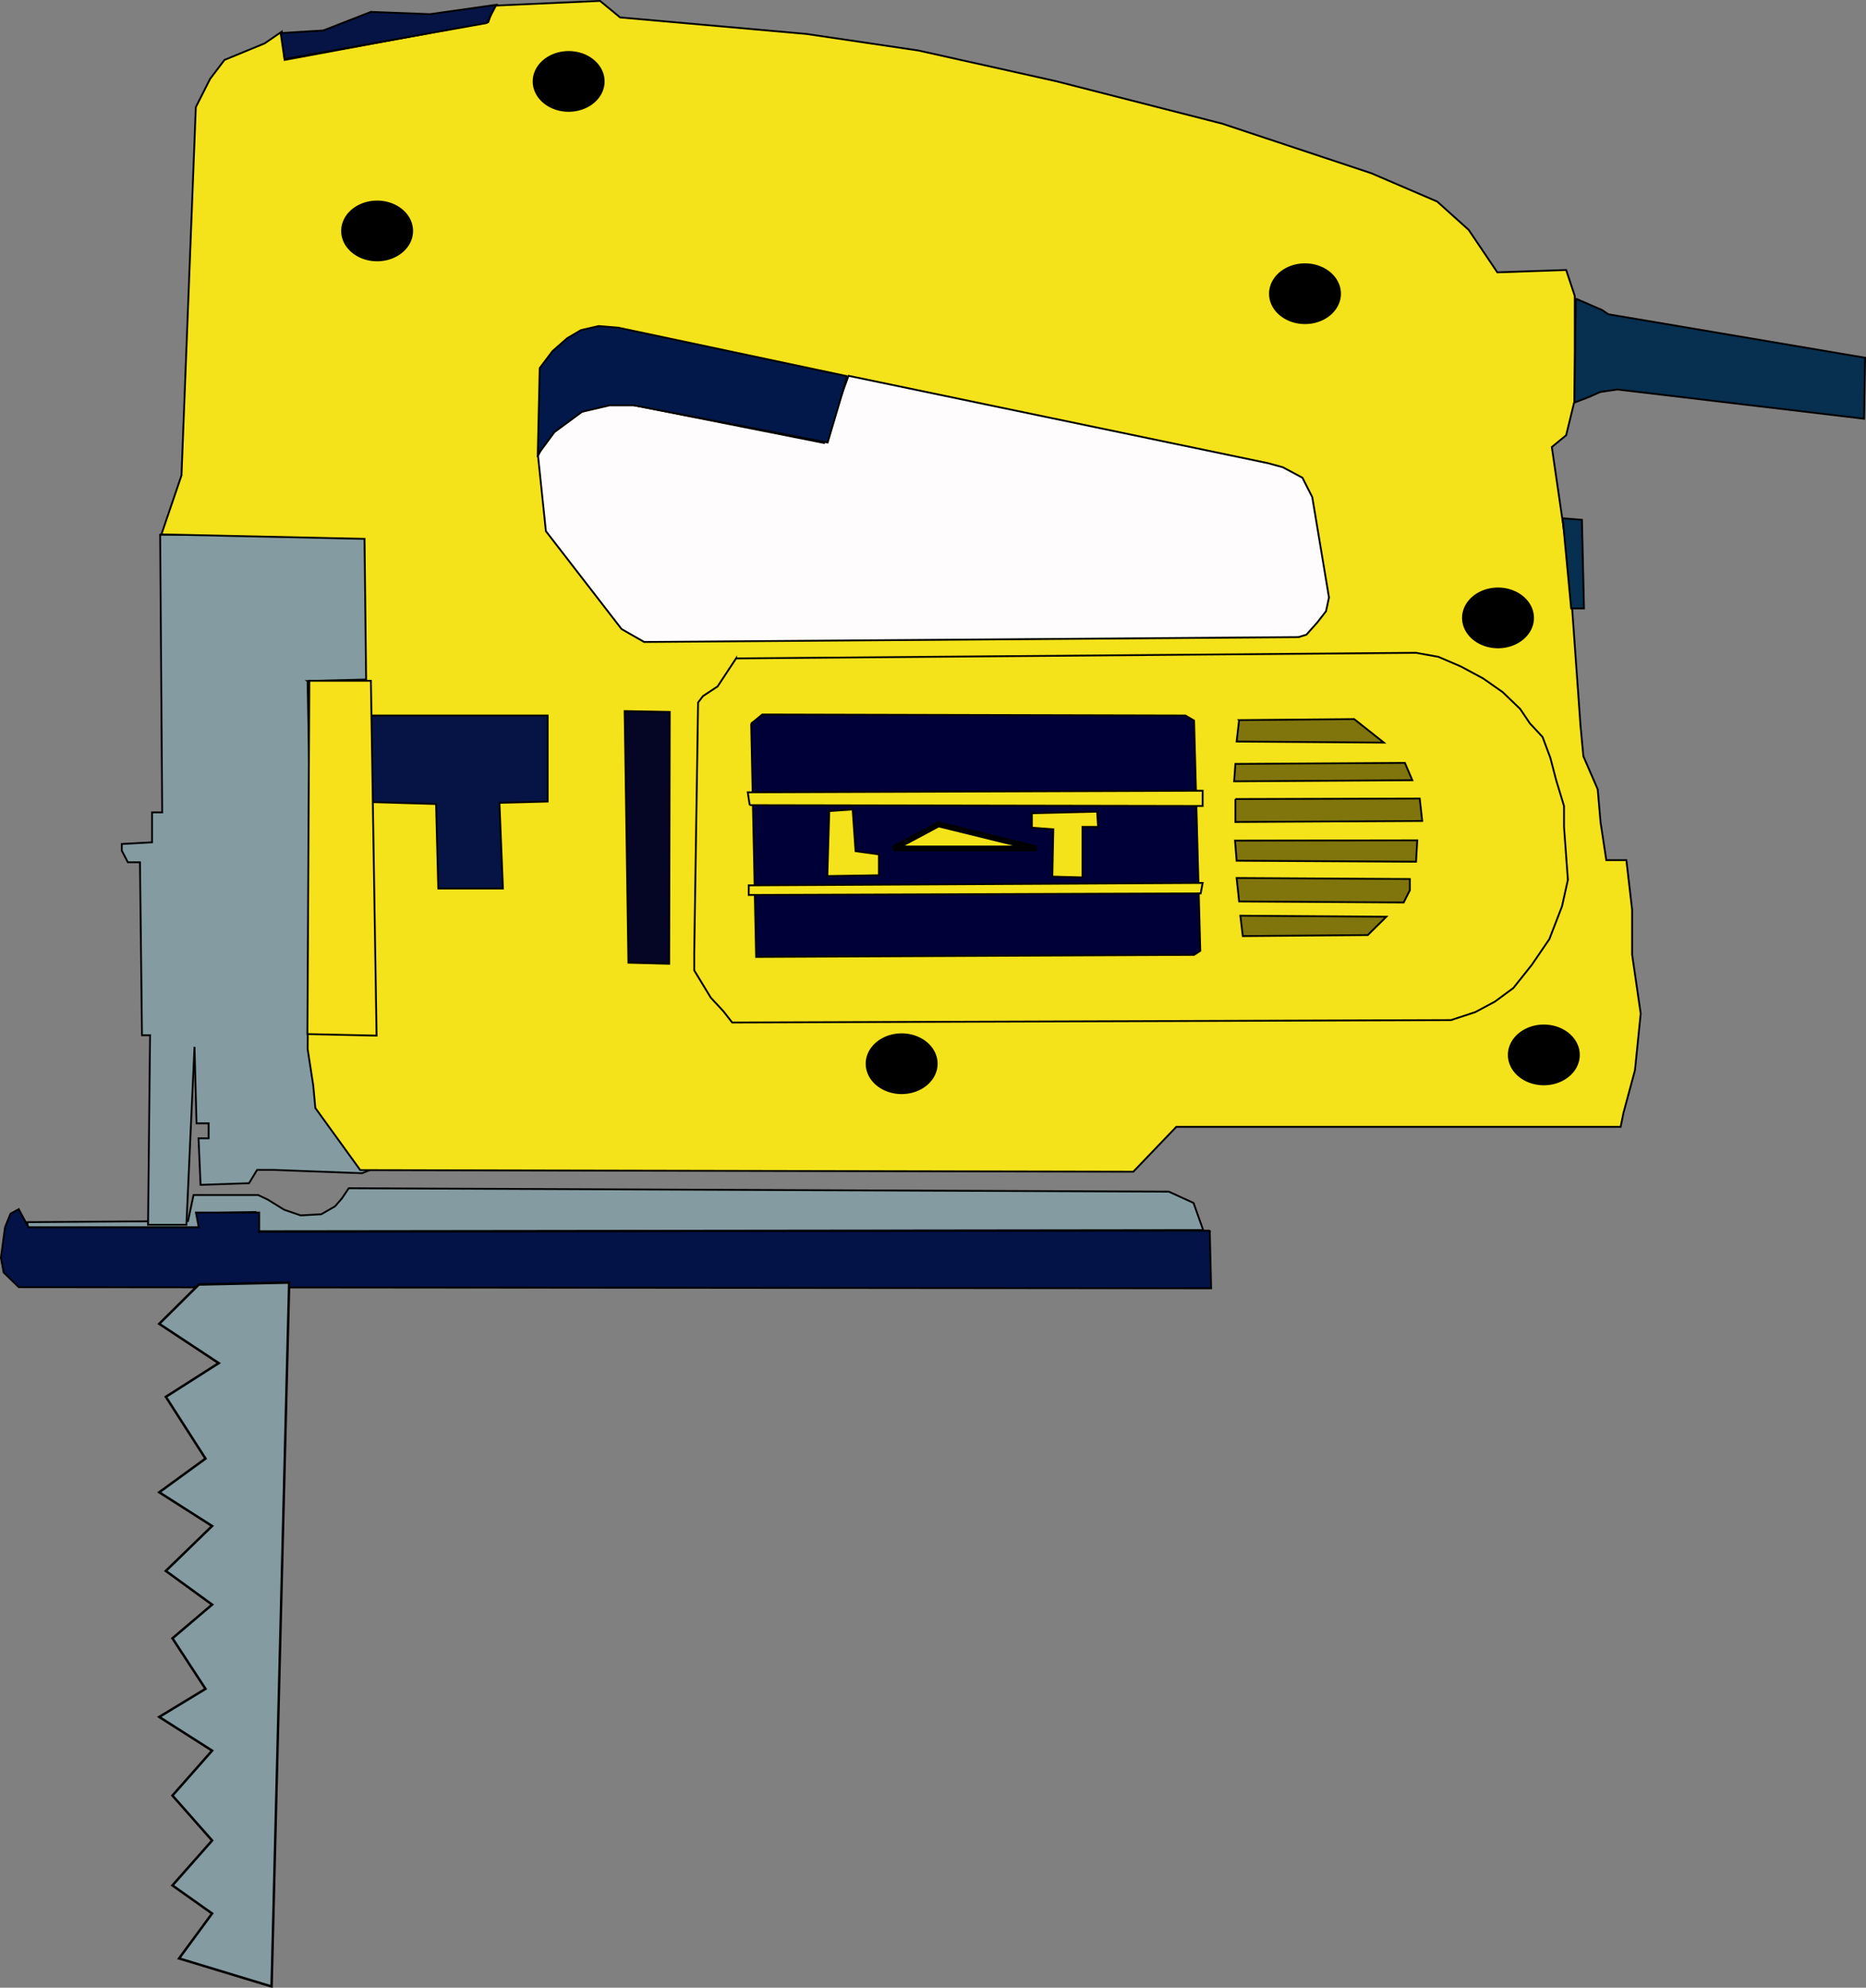 <?xml version="1.0" encoding="UTF-8" standalone="no"?>
<!-- Created with Inkscape (http://www.inkscape.org/) -->
<svg
    xmlns:inkscape="http://www.inkscape.org/namespaces/inkscape"
    xmlns:rdf="http://www.w3.org/1999/02/22-rdf-syntax-ns#"
    xmlns="http://www.w3.org/2000/svg"
    xmlns:cc="http://creativecommons.org/ns#"
    xmlns:dc="http://purl.org/dc/elements/1.1/"
    xmlns:sodipodi="http://sodipodi.sourceforge.net/DTD/sodipodi-0.dtd"
    xmlns:svg="http://www.w3.org/2000/svg"
    xmlns:ns1="http://sozi.baierouge.fr"
    xmlns:xlink="http://www.w3.org/1999/xlink"
    id="svg2"
    sodipodi:docname="Machovka_Handsaw_1_ok.svg"
    inkscape:version="0.46"
    viewBox="0 0 712.18 758.79"
    sodipodi:version="0.32"
    version="1.0"
    inkscape:output_extension="org.inkscape.output.svg.inkscape"
    inkscape:label="Pozadí"
    sodipodi:docbase="/windows/E/Projekt_Kliparty/tom/ Klipy SVG/Nářadí a nástroje"
  >
  <rect x="0" y="0" width="712.18" height="758.79" fill="#808080" stroke="none"/>
  <sodipodi:namedview
      id="base"
      bordercolor="#666666"
      inkscape:pageshadow="2"
      inkscape:window-y="58"
      pagecolor="#ffffff"
      inkscape:window-height="708"
      inkscape:zoom="0.46919267"
      inkscape:window-x="66"
      showgrid="false"
      borderopacity="1.0"
      inkscape:current-layer="layer1"
      inkscape:cx="409.21355"
      inkscape:cy="516.59583"
      inkscape:window-width="1024"
      inkscape:pageopacity="0.0"
      inkscape:document-units="px"
  />
  <g
      id="layer1"
      inkscape:label="Vrstva 1"
      inkscape:groupmode="layer"
      transform="translate(-15.326 -112.34)"
    >
    <g
        id="g2064"
        inkscape:export-ydpi="90"
        inkscape:export-xdpi="90"
        inkscape:export-filename="/windows/E/Projekt_Kliparty/tom/ Klipy SVG/Nářadí a nástroje/rucni motorova pila.png"
      >
      <path
          id="path1909"
          style="fill-rule:evenodd;stroke:#000000;stroke-width:.694px;fill:#839ba1"
          d="m461.42 567.24l-312.99-1.3-2.62 3.89-2.62 3.02-5.25 3.02-7.86 0.43-6.29-2.15-6.29-3.89-3.67-1.73h-24.646l-2.097 9.93-61.341 0.43 0.524 5.19 4.195 2.16 3.67-2.16 1.048-2.59h56.099l1.048-6.05 20.45-0.43v7.34l361.75-0.43-3.67-10.37-9.44-4.31z"
      />
      <path
          id="path1911"
          style="fill-rule:evenodd;stroke:#000000;stroke-width:.694px;fill:#031247"
          d="m477.04 582.12l-362.8 0.44v-7.34h-24.119l1.049 5.61h-65.011l-3.67-6.91-3.146 1.73-2.097 5.18-1.573 11.66 1.048 5.61 5.768 5.61 455.08 0.43-0.53-22.02z"
      />
      <path
          id="path1913"
          style="fill-rule:evenodd;stroke:#000000;stroke-width:.694px;fill:#839ba1"
          d="m132.72 372.31l3.08 160.6 22.36 25.39-4.63 1.91-33.91-1.27h-6.17l-3.08 5.08-18.5 0.63-0.771-17.77h3.854v-5.72h-4.625l-0.771-29.2-3.083 67.92h-14.644l0.77-72.36h-3.083l-0.77-66.02h-4.625l-2.312-4.44v-2.54l11.561-0.63v-11.43h3.854l-0.771-106.01h80.936v55.23l-24.67 0.63z"
      />
      <path
          id="path1915"
          sodipodi:nodetypes="ccccccccccccccccccccccccccccccccccccccccccccccccccc"
          style="fill-rule:evenodd;stroke:#000000;stroke-width:.694px;fill:#f4e21a"
          d="m76.938 316.33l77.512 1.71 0.63 54.92-21.25-0.28-1.09 140.09 2.14 13.93 0.8 8.6 17.15 23.72 295.03 0.61 16.41-17.12h169.59l1.1-5.41 4.37-16.22 2.19-21.62-3.28-22.53v-17.12l-2.19-18.93h-7.66l-2.19-14.41-1.09-12.62-5.47-12.61-1.1-11.72-4.37-61.27-6.57-45.06 5.47-4.5 3.29-13.52v-12.62-16.21-10.82l-3.29-9.91-26.26 0.9-10.94-16.22-12.03-10.81-25.17-10.82-56.9-18.92-63.46-16.22-52.52-11.71-42.67-6.31-40.48-3.6-30.64-2.71-7.66-6.31-40.48 1.81-2.19 6.3-77.68 14.42-1.1-10.81-6.56 4.5-15.32 6.31-5.471 7.21-5.471 10.81-5.47 140.58-7.66 22.52z"
      />
      <path
          id="path2820"
          sodipodi:rx="17.954809"
          sodipodi:ry="18.427303"
          style="fill:#000000"
          sodipodi:type="arc"
          d="m-393.12 168.32a17.955 18.427 0 1 1 -35.91 0 17.955 18.427 0 1 1 35.91 0z"
          transform="matrix(.764 0 0 .629 827.45 118.59)"
          sodipodi:cy="168.32411"
          sodipodi:cx="-411.07062"
      />
      <path
          id="path2822"
          sodipodi:rx="17.954809"
          sodipodi:ry="18.427303"
          style="fill:#000000"
          sodipodi:type="arc"
          d="m-393.12 168.32a17.955 18.427 0 1 1 -35.91 0 17.955 18.427 0 1 1 35.91 0z"
          transform="matrix(.764 0 0 .629 473.32 94.627)"
          sodipodi:cy="168.32411"
          sodipodi:cx="-411.07062"
      />
      <path
          id="path2824"
          sodipodi:rx="17.954809"
          sodipodi:ry="18.427303"
          style="fill:#000000"
          sodipodi:type="arc"
          d="m-393.12 168.32a17.955 18.427 0 1 1 -35.91 0 17.955 18.427 0 1 1 35.91 0z"
          transform="matrix(.764 0 0 .629 546.42 37.55)"
          sodipodi:cy="168.32411"
          sodipodi:cx="-411.07062"
      />
      <path
          id="path2826"
          sodipodi:rx="17.954809"
          sodipodi:ry="18.427303"
          style="fill:#000000"
          sodipodi:type="arc"
          d="m-393.12 168.32a17.955 18.427 0 1 1 -35.91 0 17.955 18.427 0 1 1 35.91 0z"
          transform="matrix(.764 0 0 .629 673.51 412.53)"
          sodipodi:cy="168.32411"
          sodipodi:cx="-411.07062"
      />
      <path
          id="path2828"
          sodipodi:rx="17.954809"
          sodipodi:ry="18.427303"
          style="fill:#000000"
          sodipodi:type="arc"
          d="m-393.12 168.32a17.955 18.427 0 1 1 -35.91 0 17.955 18.427 0 1 1 35.91 0z"
          transform="matrix(.764 0 0 .629 918.61 409.17)"
          sodipodi:cy="168.32411"
          sodipodi:cx="-411.07062"
      />
      <path
          id="path2830"
          sodipodi:rx="17.954809"
          sodipodi:ry="18.427303"
          style="fill:#000000"
          sodipodi:type="arc"
          d="m-393.12 168.32a17.955 18.427 0 1 1 -35.91 0 17.955 18.427 0 1 1 35.91 0z"
          transform="matrix(.764 0 0 .629 901.12 242.35)"
          sodipodi:cy="168.32411"
          sodipodi:cx="-411.07062"
      />
      <path
          id="path2832"
          style="fill-rule:evenodd;stroke:#000000;stroke-width:.694px;fill:#fefcfd"
          d="m339.17 255.8l160.13 33.36 5.62 1.54 7.5 4.01 3.75 7.42 6.38 38.29-1.13 5.25-3.37 4.33-4.13 4.63-3 0.92-249.75 1.86-8.62-4.94-28.88-37.37-3-28.72 2.25-4.95 4.88-5.86 5.62-4.02 7.13-3.7 6-0.93 8.62-0.31 74.63 14.82 9.37-25.63z"
      />
      <path
          id="path2834"
          style="fill-rule:evenodd;stroke:#000000;stroke-width:.694px;fill:#02184a"
          d="m338.7 255.96l-87.38-18.53-7.5-0.62-6.75 1.55-5.25 3.08-5.62 4.95-4.88 6.48-0.75 33.05 6.38-8.65 10.5-7.72 10.5-2.47h9.37l73.88 14.2 7.5-25.32z"
      />
      <path
          id="path2836"
          sodipodi:nodetypes="ccccccccc"
          style="fill-rule:evenodd;stroke:#000000;stroke-width:.694px;fill:#061445"
          d="m156.98 385.49h67.37v32.83l-18.41 0.5 1.33 32.71h-24.67l-0.84-32.27-26.21-0.78 1.43-32.99z"
      />
      <path
          id="path2838"
          sodipodi:nodetypes="ccccc"
          style="fill-rule:evenodd;stroke:#000000;stroke-width:.694px;fill:#050526"
          d="m253.73 383.79l1.44 96.05 15.55 0.41 0.22-96.14-17.21-0.32z"
      />
      <path
          id="path2952"
          style="fill-rule:evenodd;stroke:#000000;stroke-width:.694px;fill:#000039"
          d="m302.02 388.59l4.25-3.5 161.48 0.39 3.31 1.94 2.36 87.89-2.36 1.55-167.15 0.78-1.89-89.05z"
      />
      <path
          id="path2954"
          sodipodi:nodetypes="ccccc"
          style="fill-rule:evenodd;stroke:#000000;stroke-width:.694px;fill:#80750c"
          d="m488.25 387.24l-0.95 8.17 56.19 0.41-11.33-8.97-43.91 0.39z"
      />
      <path
          id="path2956"
          sodipodi:nodetypes="ccccc"
          style="fill-rule:evenodd;stroke:#000000;stroke-width:.694px;fill:#80750c"
          d="m486.83 403.96l-0.47 6.64 67.99-0.42-2.83-6.61-64.69 0.39z"
      />
      <path
          id="path2958"
          sodipodi:nodetypes="ccccc"
          style="fill-rule:evenodd;stroke:#000000;stroke-width:.694px;fill:#80750c"
          d="m486.83 417.37v8.76l71.3-0.39-0.95-8.56-70.35 0.19z"
      />
      <path
          id="path2960"
          sodipodi:nodetypes="ccccc"
          style="fill-rule:evenodd;stroke:#000000;stroke-width:.694px;fill:#80750c"
          d="m486.69 433.24l0.61 7.66 68.47 0.39 0.47-8.16-69.55 0.11z"
      />
      <path
          id="path2962"
          style="fill-rule:evenodd;stroke:#000000;stroke-width:.694px;fill:#80750c"
          d="m487.3 447.51l0.95 8.95 62.8 0.39 2.36-4.67v-4.28l-66.11-0.39z"
      />
      <path
          id="path2964"
          style="fill-rule:evenodd;stroke:#000000;stroke-width:.694px;fill:#80750c"
          d="m488.72 461.9l0.94 7.78 47.69-0.39 7.09-7-55.72-0.39z"
      />
      <path
          id="path2974"
          style="fill-rule:evenodd;stroke:#000000;stroke-width:.694px;fill:#f7e11b"
          d="m133.38 372.22h23.5l2.17 135.46-26.39-0.59 0.72-134.87z"
      />
      <path
          id="path2982"
          style="stroke:#000000;stroke-width:.694px;fill:none"
          d="m296.26 363.68l259.48-2.14 8.55 1.53 8.55 3.67 8.55 4.59 7.44 5.21 6.69 6.43 3.71 5.51 4.84 5.2 2.97 7.96 2.23 8.57 2.98 9.8v7.96l0.74 10.1 0.74 10.11-2.23 10.1-4.83 12.55-6.69 9.8-7.06 8.88-7.07 5.2-7.43 3.98-9.3 3.06-274.35 0.92-3.34-4.28-4.83-5.21-6.32-10.41v-6.43l1.48-95.82 1.86-2.45 5.58-3.68 7.06-10.71z"
      />
      <path
          id="path2994"
          style="fill-rule:evenodd;stroke:#000000;stroke-width:2.21px;fill:#f4e21a"
          d="m373.5 427.02l-17.28 9.22h54.74l-37.46-9.22z"
      />
      <path
          id="path2996"
          style="fill-rule:evenodd;stroke:#000000;stroke-width:.694px;fill:#f4e21a"
          d="m331.82 421.96l-0.74 24.8 19.7-0.31v-7.96l-8.92-1.23-1.11-15.92-8.93 0.62z"
      />
      <path
          id="path2998"
          style="fill-rule:evenodd;stroke:#000000;stroke-width:.694px;fill:#f4e21a"
          d="m409.15 422.79v5.51l8.18 0.61-0.37 18.06 11.52 0.31v-19.29h5.95l-0.37-5.81-24.91 0.61z"
      />
      <path
          id="path3000"
          style="fill-rule:evenodd;stroke:#000000;stroke-width:.694px;fill:#f4e21a"
          d="m301.47 419.7l172.86 0.31v-5.82l-173.61 0.62 0.75 4.89z"
      />
      <path
          id="path3002"
          style="fill-rule:evenodd;stroke:#000000;stroke-width:.694px;fill:#f4e21a"
          d="m301.09 450.32l173.24-0.92-0.75 3.98-172.49 0.61v-3.67z"
      />
      <path
          id="path3019"
          sodipodi:nodetypes="cccccccc"
          style="fill-rule:evenodd;stroke:#000000;stroke-width:.694px;fill:#061445"
          d="m123.91 134.91l77.2-13.79 3.64-6.96-25.34 3.59-22.53-0.87-18.15 7.09-16.28 1 1.46 9.94z"
      />
      <path
          id="path3021"
          sodipodi:nodetypes="cccccccccc"
          style="fill-rule:evenodd;stroke:#000000;stroke-width:.694px;fill:#072f4f"
          d="m616.77 226.36l-0.59 39.68 5.62-2.15 4.26-1.91 6.59-0.96 94.12 11.17 0.39-23.29-98-16.59-2.32-1.59-10.07-4.36z"
      />
      <path
          id="path3023"
          sodipodi:nodetypes="ccccc"
          style="fill-rule:evenodd;stroke:#000000;stroke-width:.694px;fill:#072f4f"
          d="m611.73 310.18l7.36 0.6 0.78 33.82h-4.89l-3.25-34.42z"
      />
      <path
          id="path3064"
          sodipodi:nodetypes="ccccccccccccccccccccc"
          style="fill-rule:evenodd;stroke:#000000;stroke-width:.923px;fill:#839ba1"
          d="m125.69 601.96l-6.71 268.71-35.314-10.72 12.611-17.15-15.134-10.72 15.134-17.15-15.134-17.15 15.134-17.15-20.178-12.86 17.656-10.72-12.612-19.3 15.134-12.86-17.656-12.86 17.656-17.15-20.178-12.87 17.656-12.86-15.134-23.58 20.178-12.86-22.7-15.01 15.133-15.01 34.458-0.73z"
      />
    </g
    >
  </g
  >
</svg
>
